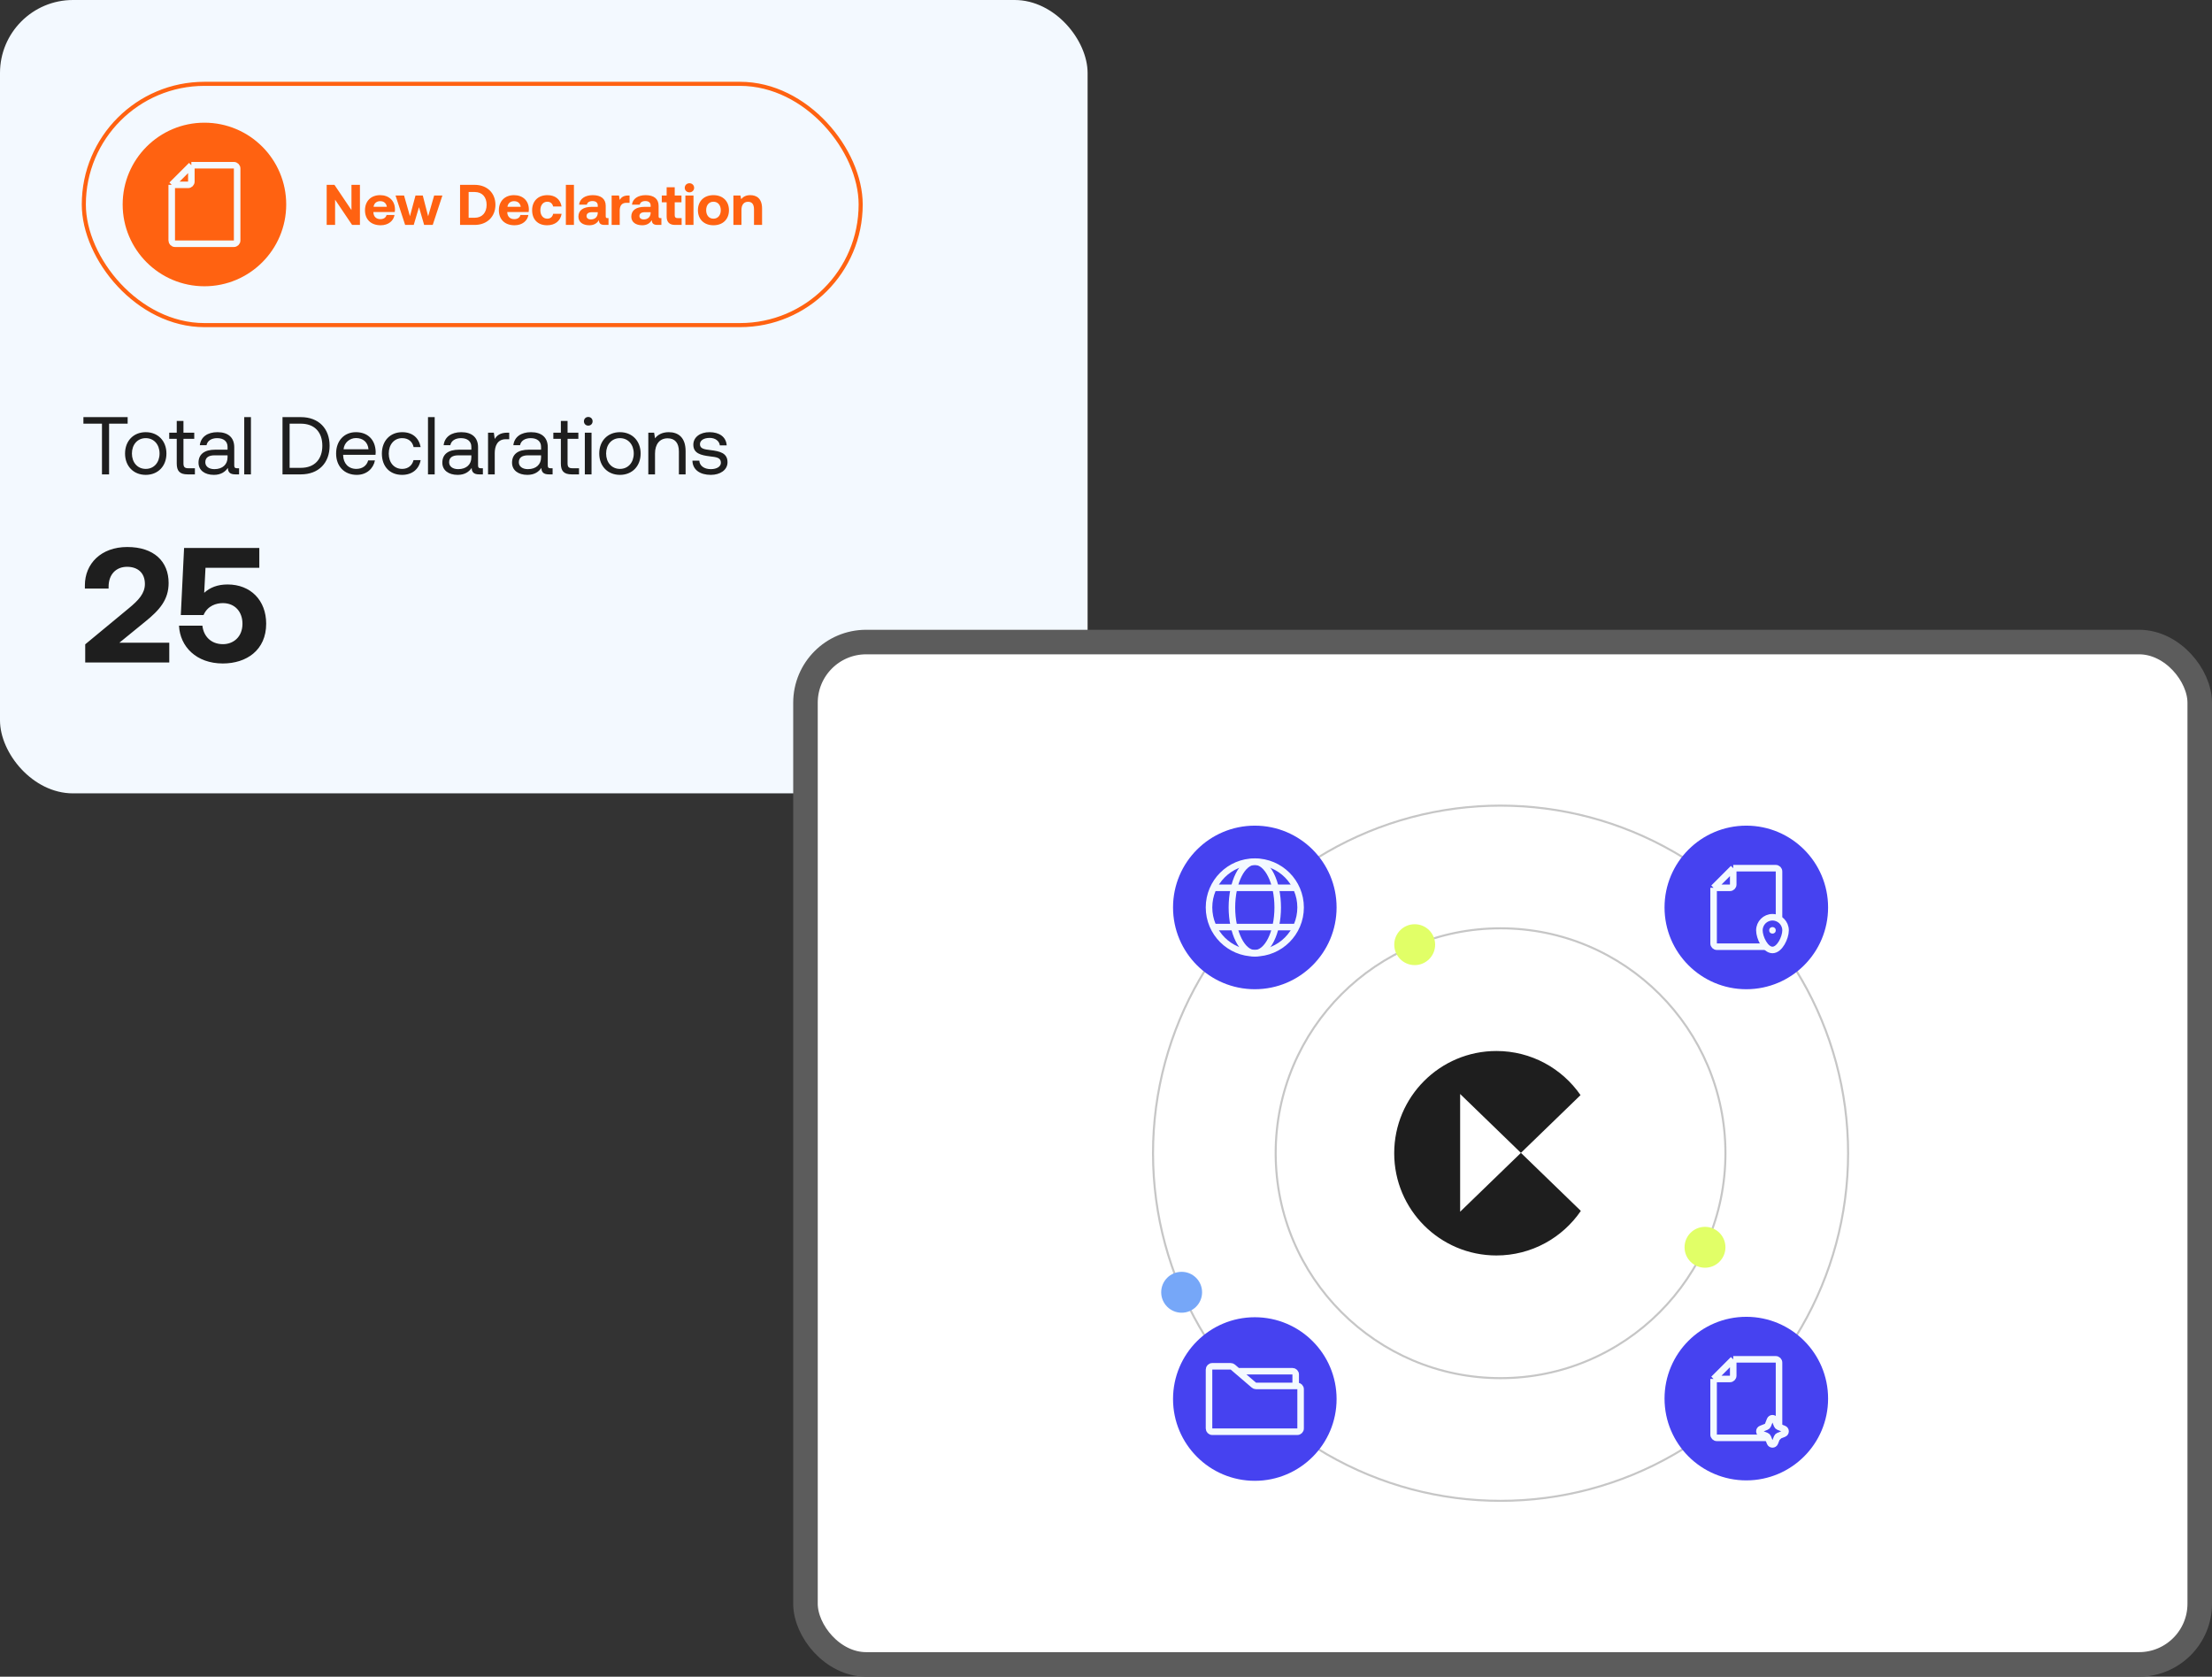 <svg width="541" height="410" viewBox="0 0 541 410" fill="none" xmlns="http://www.w3.org/2000/svg">
<rect x="0" y="0" width="541" height="410" fill="#333333" stroke="none"/>
<rect width="266" height="194" rx="17.845" fill="#F3F9FF"/>
<rect x="197" y="157" width="341" height="250" rx="14.845" fill="white" stroke="#5C5C5C" stroke-width="6"/>
<path d="M20.4 103.6V102H31.22V103.6H26.68V116H24.94V103.6H20.4ZM35.644 116.12C32.664 116.12 30.584 114 30.584 110.9C30.584 107.8 32.664 105.68 35.644 105.68C38.624 105.68 40.704 107.8 40.704 110.9C40.704 114 38.624 116.12 35.644 116.12ZM35.644 114.66C37.664 114.66 39.024 113.08 39.024 110.9C39.024 108.72 37.664 107.14 35.644 107.14C33.624 107.14 32.264 108.72 32.264 110.9C32.264 113.08 33.624 114.66 35.644 114.66ZM43.228 113.34V107.3H41.388V105.8H43.228V102.94H44.868V105.8H47.508V107.3H44.868V113.32C44.868 114.18 45.168 114.5 46.048 114.5H47.668V116H45.888C43.928 116 43.228 115.14 43.228 113.34ZM57.953 114.5H58.472V116H57.572C56.212 116 55.752 115.42 55.733 114.42C55.093 115.34 54.072 116.12 52.312 116.12C50.072 116.12 48.553 115 48.553 113.14C48.553 111.1 49.972 109.96 52.653 109.96H55.653V109.26C55.653 107.94 54.712 107.14 53.112 107.14C51.672 107.14 50.712 107.82 50.513 108.86H48.873C49.112 106.86 50.733 105.68 53.193 105.68C55.792 105.68 57.292 106.98 57.292 109.36V113.82C57.292 114.36 57.492 114.5 57.953 114.5ZM55.653 111.84V111.34H52.492C51.032 111.34 50.212 111.88 50.212 113.04C50.212 114.04 51.072 114.72 52.432 114.72C54.472 114.72 55.653 113.54 55.653 111.84ZM59.733 116V102H61.373V116H59.733ZM73.574 116H69.094V102H73.574C77.954 102 80.614 104.8 80.614 109C80.614 113.18 77.954 116 73.574 116ZM70.834 103.6V114.4H73.574C76.974 114.4 78.834 112.26 78.834 109C78.834 105.72 76.974 103.6 73.574 103.6H70.834ZM87.265 116.12C84.205 116.12 82.205 114.02 82.205 110.9C82.205 107.8 84.165 105.68 87.045 105.68C89.925 105.68 91.805 107.5 91.885 110.52C91.885 110.74 91.865 110.98 91.845 111.22H83.925V111.36C83.985 113.3 85.205 114.66 87.145 114.66C88.585 114.66 89.705 113.9 90.045 112.58H91.705C91.305 114.62 89.625 116.12 87.265 116.12ZM84.025 109.86H90.125C89.965 108.1 88.765 107.12 87.065 107.12C85.565 107.12 84.185 108.2 84.025 109.86ZM98.337 116.12C95.357 116.12 93.397 114.1 93.397 110.92C93.397 107.8 95.417 105.68 98.377 105.68C100.877 105.68 102.457 107.08 102.877 109.32H101.157C100.857 107.96 99.857 107.14 98.357 107.14C96.397 107.14 95.077 108.7 95.077 110.92C95.077 113.14 96.397 114.66 98.357 114.66C99.817 114.66 100.817 113.82 101.137 112.52H102.877C102.477 114.72 100.817 116.12 98.337 116.12ZM104.675 116V102H106.315V116H104.675ZM117.581 114.5H118.101V116H117.201C115.841 116 115.381 115.42 115.361 114.42C114.721 115.34 113.701 116.12 111.941 116.12C109.701 116.12 108.181 115 108.181 113.14C108.181 111.1 109.601 109.96 112.281 109.96H115.281V109.26C115.281 107.94 114.341 107.14 112.741 107.14C111.301 107.14 110.341 107.82 110.141 108.86H108.501C108.741 106.86 110.361 105.68 112.821 105.68C115.421 105.68 116.921 106.98 116.921 109.36V113.82C116.921 114.36 117.121 114.5 117.581 114.5ZM115.281 111.84V111.34H112.121C110.661 111.34 109.841 111.88 109.841 113.04C109.841 114.04 110.701 114.72 112.061 114.72C114.101 114.72 115.281 113.54 115.281 111.84ZM124.082 105.8H124.542V107.4H123.722C121.582 107.4 121.002 109.18 121.002 110.8V116H119.362V105.8H120.782L121.002 107.34C121.482 106.56 122.262 105.8 124.082 105.8ZM134.632 114.5H135.152V116H134.252C132.892 116 132.432 115.42 132.412 114.42C131.772 115.34 130.752 116.12 128.992 116.12C126.752 116.12 125.232 115 125.232 113.14C125.232 111.1 126.652 109.96 129.332 109.96H132.332V109.26C132.332 107.94 131.392 107.14 129.792 107.14C128.352 107.14 127.392 107.82 127.192 108.86H125.552C125.792 106.86 127.412 105.68 129.872 105.68C132.472 105.68 133.972 106.98 133.972 109.36V113.82C133.972 114.36 134.172 114.5 134.632 114.5ZM132.332 111.84V111.34H129.172C127.712 111.34 126.892 111.88 126.892 113.04C126.892 114.04 127.752 114.72 129.112 114.72C131.152 114.72 132.332 113.54 132.332 111.84ZM137.173 113.34V107.3H135.333V105.8H137.173V102.94H138.813V105.8H141.453V107.3H138.813V113.32C138.813 114.18 139.113 114.5 139.993 114.5H141.613V116H139.833C137.873 116 137.173 115.14 137.173 113.34ZM143.874 104.08C143.274 104.08 142.814 103.64 142.814 103.02C142.814 102.4 143.274 101.96 143.874 101.96C144.474 101.96 144.934 102.4 144.934 103.02C144.934 103.64 144.474 104.08 143.874 104.08ZM143.034 116V105.8H144.674V116H143.034ZM151.621 116.12C148.641 116.12 146.561 114 146.561 110.9C146.561 107.8 148.641 105.68 151.621 105.68C154.601 105.68 156.681 107.8 156.681 110.9C156.681 114 154.601 116.12 151.621 116.12ZM151.621 114.66C153.641 114.66 155.001 113.08 155.001 110.9C155.001 108.72 153.641 107.14 151.621 107.14C149.601 107.14 148.241 108.72 148.241 110.9C148.241 113.08 149.601 114.66 151.621 114.66ZM163.561 105.68C165.861 105.68 167.681 106.94 167.681 110.32V116H166.041V110.42C166.041 108.3 165.061 107.18 163.281 107.18C161.361 107.18 160.201 108.6 160.201 110.9V116H158.561V105.8H159.981L160.201 107.18C160.801 106.4 161.841 105.68 163.561 105.68ZM169.352 112.64H171.032C171.092 113.84 172.152 114.72 173.852 114.72C175.292 114.72 176.312 114.1 176.312 113.16C176.312 111.88 175.192 111.78 173.672 111.6C171.392 111.32 169.572 110.86 169.572 108.74C169.572 106.88 171.272 105.66 173.572 105.68C175.892 105.7 177.572 106.78 177.732 108.9H176.052C175.932 107.86 174.972 107.08 173.572 107.08C172.152 107.08 171.192 107.68 171.192 108.62C171.192 109.74 172.272 109.88 173.752 110.06C176.072 110.34 177.932 110.78 177.932 113.04C177.932 114.94 176.112 116.12 173.852 116.12C171.212 116.12 169.392 114.88 169.352 112.64Z" fill="#1E1E1E"/>
<path d="M20.84 162V157.56L31.48 148.76C33.92 146.76 35.44 145.08 35.44 142.8C35.44 140.04 33.64 138.6 31.08 138.6C28.4 138.6 26.56 140.44 26.56 143.48V143.92H20.76V143.12C20.76 137.84 24.72 133.76 31.12 133.76C37.68 133.76 41.24 137.32 41.24 142.56C41.24 146.68 39 149.2 35.48 152.04L29.2 157.16H41.4V162H20.84ZM55.661 142.92C61.301 142.92 65.101 146.8 65.101 152.52C65.101 158.96 60.301 162.24 54.501 162.24C48.021 162.24 44.021 158.12 43.781 153H49.501C49.781 155.52 51.541 157.52 54.541 157.52C56.981 157.52 59.301 155.84 59.301 152.52C59.301 149.56 57.421 147.48 54.501 147.48C52.941 147.48 50.781 148.08 49.781 150.4H44.221L45.021 134H63.421V138.84H50.261L49.941 144.96C51.341 143.68 53.181 142.92 55.661 142.92Z" fill="#1E1E1E"/>
<rect x="20.5" y="20.5" width="190" height="59" rx="29.5" stroke="#FF6211"/>
<path d="M81.956 55H79.898V45.2H81.802L85.96 51.374V45.2H88.032V55H86.114L81.956 48.826V55ZM93.102 55.084C90.708 55.084 89.266 53.642 89.266 51.416C89.266 49.176 90.736 47.72 92.962 47.72C95.118 47.72 96.574 49.064 96.602 51.178C96.602 51.388 96.588 51.626 96.546 51.85H91.324V51.948C91.366 52.97 92.024 53.586 93.018 53.586C93.816 53.586 94.376 53.236 94.544 52.564H96.49C96.266 53.964 95.02 55.084 93.102 55.084ZM91.366 50.562H94.614C94.474 49.68 93.872 49.19 92.976 49.19C92.122 49.19 91.478 49.708 91.366 50.562ZM99.087 55L96.735 47.804H98.821L100.263 52.872L101.621 47.804H103.399L104.715 52.886L106.185 47.804H108.201L105.835 55H103.735L102.475 50.66L101.187 55H99.087ZM116.089 55H112.519V45.2H116.089C119.141 45.2 121.171 47.202 121.171 50.086C121.171 52.956 119.141 55 116.089 55ZM114.619 46.95V53.25H116.089C117.965 53.25 119.015 51.948 119.015 50.086C119.015 48.21 117.965 46.95 116.089 46.95H114.619ZM125.846 55.084C123.452 55.084 122.01 53.642 122.01 51.416C122.01 49.176 123.48 47.72 125.706 47.72C127.862 47.72 129.318 49.064 129.346 51.178C129.346 51.388 129.332 51.626 129.29 51.85H124.068V51.948C124.11 52.97 124.768 53.586 125.762 53.586C126.56 53.586 127.12 53.236 127.288 52.564H129.234C129.01 53.964 127.764 55.084 125.846 55.084ZM124.11 50.562H127.358C127.218 49.68 126.616 49.19 125.72 49.19C124.866 49.19 124.222 49.708 124.11 50.562ZM133.813 55.084C131.531 55.084 130.145 53.67 130.145 51.402C130.145 49.176 131.601 47.72 133.883 47.72C135.843 47.72 137.061 48.784 137.341 50.492H135.283C135.115 49.778 134.625 49.33 133.855 49.33C132.819 49.33 132.161 50.184 132.161 51.402C132.161 52.634 132.819 53.474 133.855 53.474C134.625 53.474 135.143 53.012 135.283 52.284H137.355C137.075 54.006 135.773 55.084 133.813 55.084ZM138.396 55V45.2H140.37V55H138.396ZM148.606 53.334H148.83V55H147.822C146.8 55 146.478 54.51 146.492 53.824C145.988 54.622 145.26 55.084 144.14 55.084C142.586 55.084 141.466 54.342 141.466 52.97C141.466 51.444 142.614 50.576 144.77 50.576H146.198V50.226C146.198 49.582 145.736 49.162 144.91 49.162C144.14 49.162 143.622 49.512 143.538 50.044H141.634C141.774 48.644 143.062 47.72 144.966 47.72C146.982 47.72 148.144 48.616 148.144 50.338V52.886C148.144 53.264 148.298 53.334 148.606 53.334ZM146.198 52.032V51.892H144.756C143.93 51.892 143.454 52.228 143.454 52.83C143.454 53.334 143.86 53.656 144.518 53.656C145.554 53.656 146.184 53.012 146.198 52.032ZM153.639 47.804H153.975V49.596H153.191C152.015 49.596 151.567 50.38 151.567 51.472V55H149.593V47.804H151.385L151.567 48.882C151.959 48.238 152.519 47.804 153.639 47.804ZM161.539 53.334H161.763V55H160.755C159.733 55 159.411 54.51 159.425 53.824C158.921 54.622 158.193 55.084 157.073 55.084C155.519 55.084 154.399 54.342 154.399 52.97C154.399 51.444 155.547 50.576 157.703 50.576H159.131V50.226C159.131 49.582 158.669 49.162 157.843 49.162C157.073 49.162 156.555 49.512 156.471 50.044H154.567C154.707 48.644 155.995 47.72 157.899 47.72C159.915 47.72 161.077 48.616 161.077 50.338V52.886C161.077 53.264 161.231 53.334 161.539 53.334ZM159.131 52.032V51.892H157.689C156.863 51.892 156.387 52.228 156.387 52.83C156.387 53.334 156.793 53.656 157.451 53.656C158.487 53.656 159.117 53.012 159.131 52.032ZM163.045 52.942V49.47H161.855V47.804H163.045V45.788H165.019V47.804H166.671V49.47H165.019V52.62C165.019 53.124 165.215 53.334 165.733 53.334H166.713V55H165.103C163.731 55 163.045 54.314 163.045 52.942ZM168.62 47.034C167.976 47.034 167.472 46.558 167.472 45.928C167.472 45.284 167.976 44.808 168.62 44.808C169.264 44.808 169.768 45.284 169.768 45.928C169.768 46.558 169.264 47.034 168.62 47.034ZM167.626 55V47.804H169.614V55H167.626ZM174.49 55.084C172.194 55.084 170.696 53.614 170.696 51.402C170.696 49.19 172.194 47.72 174.49 47.72C176.786 47.72 178.284 49.19 178.284 51.402C178.284 53.628 176.786 55.084 174.49 55.084ZM174.49 53.474C175.596 53.474 176.282 52.62 176.282 51.402C176.282 50.184 175.596 49.33 174.49 49.33C173.384 49.33 172.712 50.184 172.712 51.402C172.712 52.62 173.384 53.474 174.49 53.474ZM183.501 47.72C185.055 47.72 186.385 48.546 186.385 51.01V55H184.411V51.206C184.411 49.988 183.949 49.344 182.955 49.344C181.933 49.344 181.345 50.072 181.345 51.318V55H179.371V47.804H181.093L181.275 48.7C181.737 48.14 182.395 47.72 183.501 47.72Z" fill="#FF6211"/>
<ellipse cx="50" cy="50" rx="20" ry="20" transform="rotate(-90 50 50)" fill="#FF6211"/>
<path d="M46.8 40.4H57.2C57.642 40.4 58 40.759 58 41.2V58.8C58 59.242 57.642 59.6 57.2 59.6H42.8C42.358 59.6 42 59.242 42 58.8V45.2M46.8 40.4L42 45.2M46.8 40.4V44.4C46.8 44.842 46.442 45.2 46 45.2H42" stroke="#F3F9FF" stroke-width="1.6" stroke-linejoin="round"/>
<circle opacity="0.25" cx="367" cy="282" r="55" stroke="#1E1E1E" stroke-width="0.5"/>
<circle opacity="0.25" cx="367" cy="282" r="85" stroke="#1E1E1E" stroke-width="0.5"/>
<ellipse cx="306.896" cy="342.104" rx="20" ry="20" transform="rotate(-90 306.896 342.104)" fill="#4642F0"/>
<path d="M302.695 335.304L301.52 334.296C301.375 334.172 301.19 334.104 300.999 334.104H296.495C296.053 334.104 295.695 334.462 295.695 334.904V349.304C295.695 349.745 296.053 350.104 296.495 350.104H317.295C317.737 350.104 318.095 349.745 318.095 349.304V339.704C318.095 339.262 317.737 338.904 317.295 338.904H316.895M302.695 335.304H316.095C316.537 335.304 316.895 335.662 316.895 336.104V338.904M302.695 335.304L306.671 338.711C306.816 338.835 307 338.904 307.191 338.904H316.895" stroke="#F3F9FF" stroke-width="1.6"/>
<ellipse cx="306.896" cy="221.896" rx="20" ry="20" transform="rotate(-90 306.896 221.896)" fill="#4642F0"/>
<circle cx="306.895" cy="221.897" r="11.2" stroke="#F3F9FF" stroke-width="1.6"/>
<ellipse cx="306.896" cy="221.897" rx="5.6" ry="11.2" stroke="#F3F9FF" stroke-width="1.6"/>
<path d="M316.976 217.096H296.816" stroke="#F3F9FF" stroke-width="1.6"/>
<path d="M316.976 226.697H296.816" stroke="#F3F9FF" stroke-width="1.6"/>
<ellipse cx="427.104" cy="221.896" rx="20" ry="20" transform="rotate(-90 427.104 221.896)" fill="#4642F0"/>
<path d="M423.904 212.297H434.304C434.746 212.297 435.104 212.655 435.104 213.097V230.697C435.104 231.139 434.746 231.497 434.304 231.497H419.904C419.463 231.497 419.104 231.139 419.104 230.697V217.097M423.904 212.297L419.104 217.097M423.904 212.297V216.297C423.904 216.739 423.546 217.097 423.104 217.097H419.104" stroke="#F3F9FF" stroke-width="1.6" stroke-linejoin="round"/>
<path d="M436.704 227.497C436.704 229.264 435.271 232.297 433.504 232.297C431.736 232.297 430.304 229.264 430.304 227.497C430.304 225.73 431.736 224.297 433.504 224.297C435.271 224.297 436.704 225.73 436.704 227.497Z" fill="#4642F0" stroke="#F3F9FF" stroke-width="1.6"/>
<circle cx="433.504" cy="227.497" r="0.8" fill="#F3F9FF"/>
<path fill-rule="evenodd" clip-rule="evenodd" d="M386.56 267.79L371.979 281.91L386.635 296.101C382.131 302.682 374.564 307 365.988 307C352.181 307 340.988 295.807 340.988 282C340.988 268.193 352.181 257 365.988 257C374.517 257 382.048 261.271 386.56 267.79ZM371.979 281.91L357.115 296.304V267.515L371.979 281.91Z" fill="#1E1E1E"/>
<circle cx="417" cy="305" r="5" fill="#E1FF67"/>
<circle cx="289" cy="316" r="5" fill="#76A7F8"/>
<circle cx="346" cy="231" r="5" fill="#E1FF67"/>
<ellipse cx="427.104" cy="342" rx="20" ry="20" transform="rotate(-90 427.104 342)" fill="#4642F0"/>
<path d="M423.904 332.399H434.304C434.746 332.399 435.104 332.758 435.104 333.199V350.799C435.104 351.241 434.746 351.599 434.304 351.599H419.904C419.463 351.599 419.104 351.241 419.104 350.799V337.199M423.904 332.399L419.104 337.199M423.904 332.399V336.399C423.904 336.841 423.546 337.199 423.104 337.199H419.104" stroke="#F3F9FF" stroke-width="1.6" stroke-linejoin="round"/>
<path d="M432.901 347.21C433.117 346.663 433.891 346.663 434.106 347.21L434.622 348.517C434.688 348.684 434.82 348.816 434.987 348.882L436.294 349.397C436.84 349.613 436.84 350.387 436.294 350.602L434.987 351.118C434.82 351.184 434.688 351.316 434.622 351.483L434.106 352.79C433.891 353.336 433.117 353.336 432.901 352.79L432.386 351.483C432.32 351.316 432.188 351.184 432.021 351.118L430.714 350.602C430.167 350.387 430.167 349.613 430.714 349.397L432.021 348.882C432.188 348.816 432.32 348.684 432.386 348.517L432.901 347.21Z" fill="#4642F0" stroke="#F3F9FF" stroke-width="1.6"/>
</svg>

